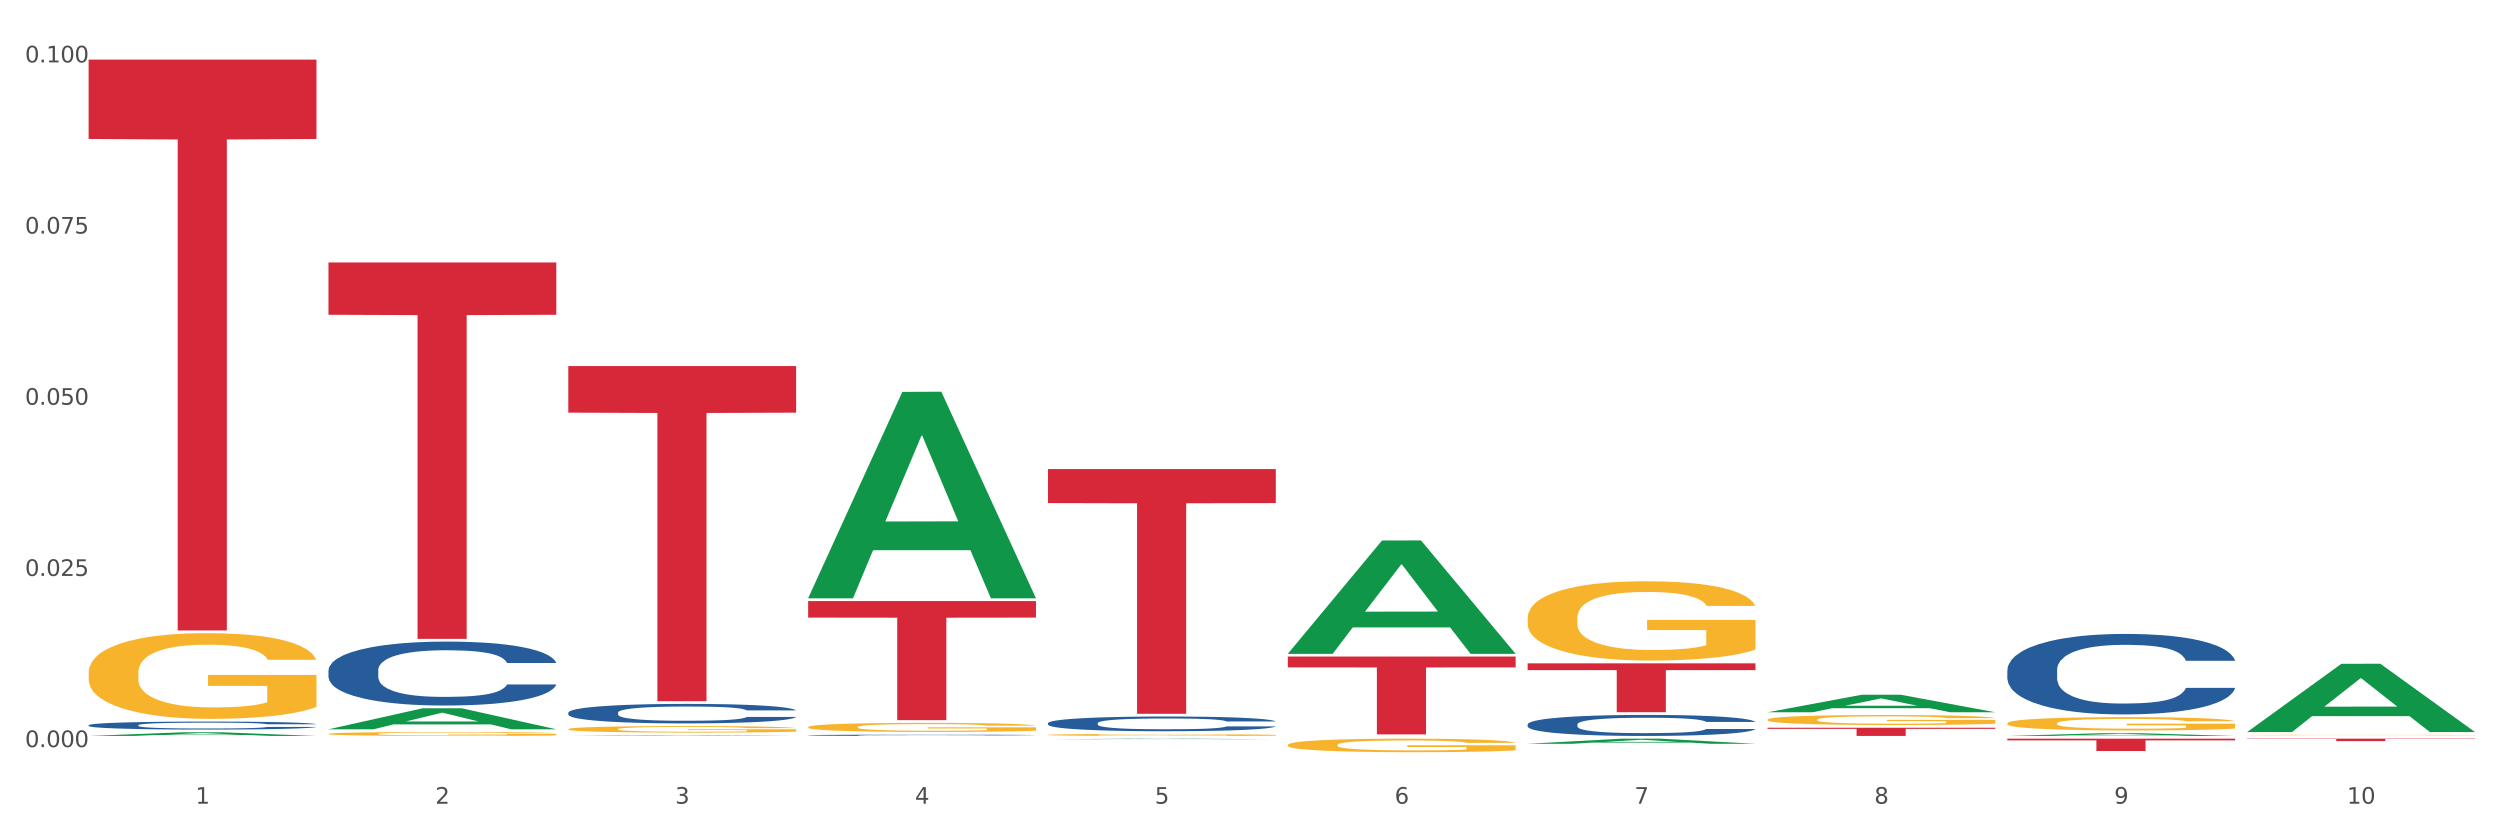 <?xml version="1.0" encoding="utf-8" standalone="no"?>
<!DOCTYPE svg PUBLIC "-//W3C//DTD SVG 1.1//EN"
  "http://www.w3.org/Graphics/SVG/1.1/DTD/svg11.dtd">
<svg xmlns:xlink="http://www.w3.org/1999/xlink" width="1080pt" height="360pt" viewBox="0 0 1080 360" xmlns="http://www.w3.org/2000/svg" version="1.1">
 <rect x="0" y="0" width="1080" height="360" fill="#333333" stroke="none"/>
 <defs>
  <style type="text/css">*{stroke-linejoin: round; stroke-linecap: butt}</style>
 </defs>
 <g id="figure_1">
  <g id="patch_1">
   <path d="M 0 360 
L 1080 360 
L 1080 0 
L 0 0 
z
" style="fill: #ffffff; stroke: #ffffff; stroke-linejoin: miter"/>
  </g>
  <g id="axes_1">
   <g id="matplotlib.axis_1">
    <g id="xtick_1">
     <g id="text_1">
      <!-- 1 -->
      <g style="fill: #4d4d4d" transform="translate(84.444 347.204) scale(0.096 -0.096)">
       <defs>
        <path id="DejaVuSans-31" d="M 794 531 
L 1825 531 
L 1825 4091 
L 703 3866 
L 703 4441 
L 1819 4666 
L 2450 4666 
L 2450 531 
L 3481 531 
L 3481 0 
L 794 0 
L 794 531 
z
" transform="scale(0.016)"/>
       </defs>
       <use xlink:href="#DejaVuSans-31"/>
      </g>
     </g>
    </g>
    <g id="xtick_2">
     <g id="text_2">
      <!-- 2 -->
      <g style="fill: #4d4d4d" transform="translate(188.053 347.204) scale(0.096 -0.096)">
       <defs>
        <path id="DejaVuSans-32" d="M 1228 531 
L 3431 531 
L 3431 0 
L 469 0 
L 469 531 
Q 828 903 1448 1529 
Q 2069 2156 2228 2338 
Q 2531 2678 2651 2914 
Q 2772 3150 2772 3378 
Q 2772 3750 2511 3984 
Q 2250 4219 1831 4219 
Q 1534 4219 1204 4116 
Q 875 4013 500 3803 
L 500 4441 
Q 881 4594 1212 4672 
Q 1544 4750 1819 4750 
Q 2544 4750 2975 4387 
Q 3406 4025 3406 3419 
Q 3406 3131 3298 2873 
Q 3191 2616 2906 2266 
Q 2828 2175 2409 1742 
Q 1991 1309 1228 531 
z
" transform="scale(0.016)"/>
       </defs>
       <use xlink:href="#DejaVuSans-32"/>
      </g>
     </g>
    </g>
    <g id="xtick_3">
     <g id="text_3">
      <!-- 3 -->
      <g style="fill: #4d4d4d" transform="translate(291.663 347.204) scale(0.096 -0.096)">
       <defs>
        <path id="DejaVuSans-33" d="M 2597 2516 
Q 3050 2419 3304 2112 
Q 3559 1806 3559 1356 
Q 3559 666 3084 287 
Q 2609 -91 1734 -91 
Q 1441 -91 1130 -33 
Q 819 25 488 141 
L 488 750 
Q 750 597 1062 519 
Q 1375 441 1716 441 
Q 2309 441 2620 675 
Q 2931 909 2931 1356 
Q 2931 1769 2642 2001 
Q 2353 2234 1838 2234 
L 1294 2234 
L 1294 2753 
L 1863 2753 
Q 2328 2753 2575 2939 
Q 2822 3125 2822 3475 
Q 2822 3834 2567 4026 
Q 2313 4219 1838 4219 
Q 1578 4219 1281 4162 
Q 984 4106 628 3988 
L 628 4550 
Q 988 4650 1302 4700 
Q 1616 4750 1894 4750 
Q 2613 4750 3031 4423 
Q 3450 4097 3450 3541 
Q 3450 3153 3228 2886 
Q 3006 2619 2597 2516 
z
" transform="scale(0.016)"/>
       </defs>
       <use xlink:href="#DejaVuSans-33"/>
      </g>
     </g>
    </g>
    <g id="xtick_4">
     <g id="text_4">
      <!-- 4 -->
      <g style="fill: #4d4d4d" transform="translate(395.273 347.204) scale(0.096 -0.096)">
       <defs>
        <path id="DejaVuSans-34" d="M 2419 4116 
L 825 1625 
L 2419 1625 
L 2419 4116 
z
M 2253 4666 
L 3047 4666 
L 3047 1625 
L 3713 1625 
L 3713 1100 
L 3047 1100 
L 3047 0 
L 2419 0 
L 2419 1100 
L 313 1100 
L 313 1709 
L 2253 4666 
z
" transform="scale(0.016)"/>
       </defs>
       <use xlink:href="#DejaVuSans-34"/>
      </g>
     </g>
    </g>
    <g id="xtick_5">
     <g id="text_5">
      <!-- 5 -->
      <g style="fill: #4d4d4d" transform="translate(498.883 347.204) scale(0.096 -0.096)">
       <defs>
        <path id="DejaVuSans-35" d="M 691 4666 
L 3169 4666 
L 3169 4134 
L 1269 4134 
L 1269 2991 
Q 1406 3038 1543 3061 
Q 1681 3084 1819 3084 
Q 2600 3084 3056 2656 
Q 3513 2228 3513 1497 
Q 3513 744 3044 326 
Q 2575 -91 1722 -91 
Q 1428 -91 1123 -41 
Q 819 9 494 109 
L 494 744 
Q 775 591 1075 516 
Q 1375 441 1709 441 
Q 2250 441 2565 725 
Q 2881 1009 2881 1497 
Q 2881 1984 2565 2268 
Q 2250 2553 1709 2553 
Q 1456 2553 1204 2497 
Q 953 2441 691 2322 
L 691 4666 
z
" transform="scale(0.016)"/>
       </defs>
       <use xlink:href="#DejaVuSans-35"/>
      </g>
     </g>
    </g>
    <g id="xtick_6">
     <g id="text_6">
      <!-- 6 -->
      <g style="fill: #4d4d4d" transform="translate(602.492 347.204) scale(0.096 -0.096)">
       <defs>
        <path id="DejaVuSans-36" d="M 2113 2584 
Q 1688 2584 1439 2293 
Q 1191 2003 1191 1497 
Q 1191 994 1439 701 
Q 1688 409 2113 409 
Q 2538 409 2786 701 
Q 3034 994 3034 1497 
Q 3034 2003 2786 2293 
Q 2538 2584 2113 2584 
z
M 3366 4563 
L 3366 3988 
Q 3128 4100 2886 4159 
Q 2644 4219 2406 4219 
Q 1781 4219 1451 3797 
Q 1122 3375 1075 2522 
Q 1259 2794 1537 2939 
Q 1816 3084 2150 3084 
Q 2853 3084 3261 2657 
Q 3669 2231 3669 1497 
Q 3669 778 3244 343 
Q 2819 -91 2113 -91 
Q 1303 -91 875 529 
Q 447 1150 447 2328 
Q 447 3434 972 4092 
Q 1497 4750 2381 4750 
Q 2619 4750 2861 4703 
Q 3103 4656 3366 4563 
z
" transform="scale(0.016)"/>
       </defs>
       <use xlink:href="#DejaVuSans-36"/>
      </g>
     </g>
    </g>
    <g id="xtick_7">
     <g id="text_7">
      <!-- 7 -->
      <g style="fill: #4d4d4d" transform="translate(706.102 347.204) scale(0.096 -0.096)">
       <defs>
        <path id="DejaVuSans-37" d="M 525 4666 
L 3525 4666 
L 3525 4397 
L 1831 0 
L 1172 0 
L 2766 4134 
L 525 4134 
L 525 4666 
z
" transform="scale(0.016)"/>
       </defs>
       <use xlink:href="#DejaVuSans-37"/>
      </g>
     </g>
    </g>
    <g id="xtick_8">
     <g id="text_8">
      <!-- 8 -->
      <g style="fill: #4d4d4d" transform="translate(809.712 347.204) scale(0.096 -0.096)">
       <defs>
        <path id="DejaVuSans-38" d="M 2034 2216 
Q 1584 2216 1326 1975 
Q 1069 1734 1069 1313 
Q 1069 891 1326 650 
Q 1584 409 2034 409 
Q 2484 409 2743 651 
Q 3003 894 3003 1313 
Q 3003 1734 2745 1975 
Q 2488 2216 2034 2216 
z
M 1403 2484 
Q 997 2584 770 2862 
Q 544 3141 544 3541 
Q 544 4100 942 4425 
Q 1341 4750 2034 4750 
Q 2731 4750 3128 4425 
Q 3525 4100 3525 3541 
Q 3525 3141 3298 2862 
Q 3072 2584 2669 2484 
Q 3125 2378 3379 2068 
Q 3634 1759 3634 1313 
Q 3634 634 3220 271 
Q 2806 -91 2034 -91 
Q 1263 -91 848 271 
Q 434 634 434 1313 
Q 434 1759 690 2068 
Q 947 2378 1403 2484 
z
M 1172 3481 
Q 1172 3119 1398 2916 
Q 1625 2713 2034 2713 
Q 2441 2713 2670 2916 
Q 2900 3119 2900 3481 
Q 2900 3844 2670 4047 
Q 2441 4250 2034 4250 
Q 1625 4250 1398 4047 
Q 1172 3844 1172 3481 
z
" transform="scale(0.016)"/>
       </defs>
       <use xlink:href="#DejaVuSans-38"/>
      </g>
     </g>
    </g>
    <g id="xtick_9">
     <g id="text_9">
      <!-- 9 -->
      <g style="fill: #4d4d4d" transform="translate(913.322 347.204) scale(0.096 -0.096)">
       <defs>
        <path id="DejaVuSans-39" d="M 703 97 
L 703 672 
Q 941 559 1184 500 
Q 1428 441 1663 441 
Q 2288 441 2617 861 
Q 2947 1281 2994 2138 
Q 2813 1869 2534 1725 
Q 2256 1581 1919 1581 
Q 1219 1581 811 2004 
Q 403 2428 403 3163 
Q 403 3881 828 4315 
Q 1253 4750 1959 4750 
Q 2769 4750 3195 4129 
Q 3622 3509 3622 2328 
Q 3622 1225 3098 567 
Q 2575 -91 1691 -91 
Q 1453 -91 1209 -44 
Q 966 3 703 97 
z
M 1959 2075 
Q 2384 2075 2632 2365 
Q 2881 2656 2881 3163 
Q 2881 3666 2632 3958 
Q 2384 4250 1959 4250 
Q 1534 4250 1286 3958 
Q 1038 3666 1038 3163 
Q 1038 2656 1286 2365 
Q 1534 2075 1959 2075 
z
" transform="scale(0.016)"/>
       </defs>
       <use xlink:href="#DejaVuSans-39"/>
      </g>
     </g>
    </g>
    <g id="xtick_10">
     <g id="text_10">
      <!-- 10 -->
      <g style="fill: #4d4d4d" transform="translate(1013.877 347.204) scale(0.096 -0.096)">
       <defs>
        <path id="DejaVuSans-30" d="M 2034 4250 
Q 1547 4250 1301 3770 
Q 1056 3291 1056 2328 
Q 1056 1369 1301 889 
Q 1547 409 2034 409 
Q 2525 409 2770 889 
Q 3016 1369 3016 2328 
Q 3016 3291 2770 3770 
Q 2525 4250 2034 4250 
z
M 2034 4750 
Q 2819 4750 3233 4129 
Q 3647 3509 3647 2328 
Q 3647 1150 3233 529 
Q 2819 -91 2034 -91 
Q 1250 -91 836 529 
Q 422 1150 422 2328 
Q 422 3509 836 4129 
Q 1250 4750 2034 4750 
z
" transform="scale(0.016)"/>
       </defs>
       <use xlink:href="#DejaVuSans-31"/>
       <use xlink:href="#DejaVuSans-30" transform="translate(63.623 0)"/>
      </g>
     </g>
    </g>
    <g id="xtick_11"/>
    <g id="xtick_12"/>
    <g id="xtick_13"/>
    <g id="xtick_14"/>
    <g id="xtick_15"/>
    <g id="xtick_16"/>
    <g id="xtick_17"/>
    <g id="xtick_18"/>
    <g id="xtick_19"/>
   </g>
   <g id="matplotlib.axis_2">
    <g id="ytick_1">
     <g id="text_11">
      <!-- 0.000 -->
      <g style="fill: #4d4d4d" transform="translate(10.8 322.751) scale(0.096 -0.096)">
       <defs>
        <path id="DejaVuSans-2e" d="M 684 794 
L 1344 794 
L 1344 0 
L 684 0 
L 684 794 
z
" transform="scale(0.016)"/>
       </defs>
       <use xlink:href="#DejaVuSans-30"/>
       <use xlink:href="#DejaVuSans-2e" transform="translate(63.623 0)"/>
       <use xlink:href="#DejaVuSans-30" transform="translate(95.41 0)"/>
       <use xlink:href="#DejaVuSans-30" transform="translate(159.033 0)"/>
       <use xlink:href="#DejaVuSans-30" transform="translate(222.656 0)"/>
      </g>
     </g>
    </g>
    <g id="ytick_2">
     <g id="text_12">
      <!-- 0.025 -->
      <g style="fill: #4d4d4d" transform="translate(10.8 248.804) scale(0.096 -0.096)">
       <use xlink:href="#DejaVuSans-30"/>
       <use xlink:href="#DejaVuSans-2e" transform="translate(63.623 0)"/>
       <use xlink:href="#DejaVuSans-30" transform="translate(95.41 0)"/>
       <use xlink:href="#DejaVuSans-32" transform="translate(159.033 0)"/>
       <use xlink:href="#DejaVuSans-35" transform="translate(222.656 0)"/>
      </g>
     </g>
    </g>
    <g id="ytick_3">
     <g id="text_13">
      <!-- 0.050 -->
      <g style="fill: #4d4d4d" transform="translate(10.8 174.858) scale(0.096 -0.096)">
       <use xlink:href="#DejaVuSans-30"/>
       <use xlink:href="#DejaVuSans-2e" transform="translate(63.623 0)"/>
       <use xlink:href="#DejaVuSans-30" transform="translate(95.41 0)"/>
       <use xlink:href="#DejaVuSans-35" transform="translate(159.033 0)"/>
       <use xlink:href="#DejaVuSans-30" transform="translate(222.656 0)"/>
      </g>
     </g>
    </g>
    <g id="ytick_4">
     <g id="text_14">
      <!-- 0.075 -->
      <g style="fill: #4d4d4d" transform="translate(10.8 100.911) scale(0.096 -0.096)">
       <use xlink:href="#DejaVuSans-30"/>
       <use xlink:href="#DejaVuSans-2e" transform="translate(63.623 0)"/>
       <use xlink:href="#DejaVuSans-30" transform="translate(95.41 0)"/>
       <use xlink:href="#DejaVuSans-37" transform="translate(159.033 0)"/>
       <use xlink:href="#DejaVuSans-35" transform="translate(222.656 0)"/>
      </g>
     </g>
    </g>
    <g id="ytick_5">
     <g id="text_15">
      <!-- 0.100 -->
      <g style="fill: #4d4d4d" transform="translate(10.8 26.965) scale(0.096 -0.096)">
       <use xlink:href="#DejaVuSans-30"/>
       <use xlink:href="#DejaVuSans-2e" transform="translate(63.623 0)"/>
       <use xlink:href="#DejaVuSans-31" transform="translate(95.41 0)"/>
       <use xlink:href="#DejaVuSans-30" transform="translate(159.033 0)"/>
       <use xlink:href="#DejaVuSans-30" transform="translate(222.656 0)"/>
      </g>
     </g>
    </g>
    <g id="ytick_6"/>
    <g id="ytick_7"/>
    <g id="ytick_8"/>
    <g id="ytick_9"/>
   </g>
   <g id="PolyCollection_1">
    <path d="M 38.283 317.927 
L 38.384 317.926 
L 78.974 316.344 
L 95.818 316.343 
L 136.712 317.93 
L 117.229 317.93 
L 108.401 317.561 
L 66.493 317.561 
L 66.188 317.566 
L 57.664 317.93 
L 38.283 317.93 
L 38.283 317.927 
L 71.769 317.34 
L 103.125 317.338 
L 87.599 316.681 
L 87.396 316.678 
L 87.193 316.683 
L 71.668 317.338 
L 71.769 317.34 
L 38.283 317.927 
z
" clip-path="url(#pbf2ead65ec)" style="fill: #109648"/>
    <path d="M 867.161 319.104 
L 965.59 319.104 
L 965.59 319.844 
L 926.872 319.849 
L 926.872 324.432 
L 905.646 324.432 
L 905.646 319.849 
L 867.161 319.844 
L 867.161 319.109 
L 867.161 319.104 
z
" clip-path="url(#pbf2ead65ec)" style="fill: #d62839"/>
    <path d="M 763.551 314.382 
L 861.981 314.382 
L 861.981 314.875 
L 823.262 314.879 
L 823.262 317.93 
L 802.037 317.93 
L 802.037 314.879 
L 763.551 314.875 
L 763.551 314.386 
L 763.551 314.382 
z
" clip-path="url(#pbf2ead65ec)" style="fill: #d62839"/>
    <path d="M 659.941 286.55 
L 758.371 286.55 
L 758.371 289.484 
L 719.652 289.504 
L 719.652 307.666 
L 698.427 307.666 
L 698.427 289.504 
L 659.941 289.484 
L 659.941 286.569 
L 659.941 286.55 
z
" clip-path="url(#pbf2ead65ec)" style="fill: #d62839"/>
    <path d="M 556.332 283.632 
L 654.761 283.632 
L 654.761 288.306 
L 616.042 288.338 
L 616.042 317.266 
L 594.817 317.266 
L 594.817 288.338 
L 556.332 288.306 
L 556.332 283.664 
L 556.332 283.632 
z
" clip-path="url(#pbf2ead65ec)" style="fill: #d62839"/>
    <path d="M 452.722 202.637 
L 551.151 202.637 
L 551.151 217.329 
L 512.433 217.428 
L 512.433 308.36 
L 491.207 308.36 
L 491.207 217.428 
L 452.722 217.329 
L 452.722 202.736 
L 452.722 202.637 
z
" clip-path="url(#pbf2ead65ec)" style="fill: #d62839"/>
    <path d="M 349.112 259.652 
L 447.542 259.652 
L 447.542 266.803 
L 408.823 266.851 
L 408.823 311.109 
L 387.598 311.109 
L 387.598 266.851 
L 349.112 266.803 
L 349.112 259.7 
L 349.112 259.652 
z
" clip-path="url(#pbf2ead65ec)" style="fill: #d62839"/>
    <path d="M 245.502 158.15 
L 343.932 158.15 
L 343.932 178.267 
L 305.213 178.403 
L 305.213 302.908 
L 283.988 302.908 
L 283.988 178.403 
L 245.502 178.267 
L 245.502 158.286 
L 245.502 158.15 
z
" clip-path="url(#pbf2ead65ec)" style="fill: #d62839"/>
    <path d="M 141.893 113.378 
L 240.322 113.378 
L 240.322 135.977 
L 201.603 136.13 
L 201.603 275.997 
L 180.378 275.997 
L 180.378 136.13 
L 141.893 135.977 
L 141.893 113.531 
L 141.893 113.378 
z
" clip-path="url(#pbf2ead65ec)" style="fill: #d62839"/>
    <path d="M 38.283 25.759 
L 136.712 25.759 
L 136.712 60.028 
L 97.994 60.26 
L 97.994 272.354 
L 76.768 272.354 
L 76.768 60.26 
L 38.283 60.028 
L 38.283 25.991 
L 38.283 25.759 
z
" clip-path="url(#pbf2ead65ec)" style="fill: #d62839"/>
    <path d="M 38.283 313.273 
L 38.399 313.27 
L 38.399 313.182 
L 38.748 313.063 
L 40.028 312.842 
L 41.657 312.676 
L 44.449 312.481 
L 45.962 312.399 
L 47.94 312.308 
L 52.012 312.16 
L 56.666 312.034 
L 59.923 311.965 
L 62.367 311.921 
L 67.835 311.842 
L 70.976 311.808 
L 74.234 311.78 
L 77.026 311.761 
L 81.68 311.739 
L 85.403 311.729 
L 89.708 311.726 
L 93.315 311.729 
L 98.085 311.742 
L 105.066 311.78 
L 107.742 311.802 
L 111.349 311.839 
L 115.072 311.89 
L 118.097 311.94 
L 121.587 312.012 
L 125.194 312.107 
L 128.684 312.226 
L 131.128 312.336 
L 133.106 312.452 
L 134.851 312.594 
L 136.131 312.748 
L 136.712 312.877 
L 115.421 312.877 
L 114.839 312.761 
L 113.676 312.635 
L 112.512 312.55 
L 111.232 312.481 
L 109.254 312.402 
L 107.509 312.352 
L 104.601 312.292 
L 101.925 312.254 
L 99.714 312.232 
L 97.038 312.214 
L 91.337 312.195 
L 87.265 312.195 
L 84.705 312.201 
L 81.564 312.217 
L 78.888 312.239 
L 75.747 312.276 
L 73.303 312.317 
L 70.86 312.371 
L 69.464 312.408 
L 67.37 312.478 
L 65.974 312.534 
L 64.112 312.632 
L 63.065 312.701 
L 61.203 312.88 
L 60.389 313.012 
L 60.04 313.103 
L 59.807 313.204 
L 59.807 313.695 
L 60.505 313.915 
L 61.087 314.009 
L 62.018 314.116 
L 63.763 314.254 
L 66.323 314.389 
L 68.999 314.487 
L 71.209 314.547 
L 73.303 314.591 
L 75.398 314.625 
L 77.957 314.657 
L 80.051 314.676 
L 83.193 314.694 
L 86.916 314.704 
L 89.825 314.704 
L 95.758 314.688 
L 98.434 314.672 
L 100.994 314.65 
L 103.786 314.616 
L 105.997 314.578 
L 107.277 314.55 
L 109.371 314.49 
L 111 314.427 
L 112.396 314.355 
L 113.327 314.292 
L 114.374 314.198 
L 115.188 314.091 
L 115.421 314.034 
L 136.712 314.034 
L 136.247 314.147 
L 135.432 314.257 
L 133.804 314.405 
L 132.524 314.49 
L 130.546 314.594 
L 128.452 314.682 
L 125.543 314.779 
L 122.867 314.852 
L 120.075 314.915 
L 117.05 314.971 
L 111.581 315.05 
L 109.603 315.072 
L 105.415 315.11 
L 102.157 315.132 
L 97.387 315.154 
L 92.501 315.166 
L 87.381 315.169 
L 82.844 315.163 
L 77.841 315.144 
L 74.7 315.125 
L 71.209 315.097 
L 67.137 315.053 
L 63.298 314.999 
L 59.691 314.937 
L 56.317 314.864 
L 53.175 314.782 
L 49.103 314.647 
L 46.078 314.515 
L 43.868 314.393 
L 42.355 314.289 
L 40.843 314.157 
L 40.028 314.066 
L 38.748 313.845 
L 38.283 313.641 
L 38.283 313.273 
z
" clip-path="url(#pbf2ead65ec)" style="fill: #255c99"/>
    <path d="M 141.893 289.58 
L 142.009 289.555 
L 142.009 288.849 
L 142.358 287.89 
L 143.638 286.125 
L 145.267 284.788 
L 148.059 283.224 
L 149.572 282.568 
L 151.55 281.837 
L 155.622 280.651 
L 160.276 279.642 
L 163.533 279.088 
L 165.977 278.734 
L 171.445 278.104 
L 174.586 277.826 
L 177.844 277.599 
L 180.636 277.448 
L 185.29 277.272 
L 189.013 277.196 
L 193.318 277.171 
L 196.925 277.196 
L 201.695 277.297 
L 208.676 277.599 
L 211.352 277.776 
L 214.958 278.079 
L 218.682 278.482 
L 221.707 278.886 
L 225.197 279.466 
L 228.804 280.223 
L 232.294 281.181 
L 234.737 282.064 
L 236.715 282.997 
L 238.46 284.132 
L 239.74 285.368 
L 240.322 286.402 
L 219.031 286.402 
L 218.449 285.469 
L 217.285 284.46 
L 216.122 283.779 
L 214.842 283.224 
L 212.864 282.594 
L 211.119 282.19 
L 208.21 281.711 
L 205.534 281.408 
L 203.324 281.232 
L 200.648 281.08 
L 194.947 280.929 
L 190.875 280.929 
L 188.315 280.979 
L 185.174 281.105 
L 182.498 281.282 
L 179.356 281.585 
L 176.913 281.913 
L 174.47 282.341 
L 173.074 282.644 
L 170.979 283.199 
L 169.583 283.653 
L 167.722 284.435 
L 166.675 284.99 
L 164.813 286.428 
L 163.999 287.487 
L 163.65 288.218 
L 163.417 289.025 
L 163.417 292.96 
L 164.115 294.726 
L 164.697 295.483 
L 165.627 296.34 
L 167.373 297.45 
L 169.932 298.535 
L 172.608 299.317 
L 174.819 299.796 
L 176.913 300.149 
L 179.007 300.426 
L 181.567 300.679 
L 183.661 300.83 
L 186.803 300.981 
L 190.526 301.057 
L 193.434 301.057 
L 199.368 300.931 
L 202.044 300.805 
L 204.604 300.628 
L 207.396 300.351 
L 209.606 300.048 
L 210.886 299.821 
L 212.981 299.342 
L 214.609 298.837 
L 216.006 298.257 
L 216.936 297.753 
L 217.983 296.996 
L 218.798 296.138 
L 219.031 295.684 
L 240.322 295.684 
L 239.857 296.592 
L 239.042 297.475 
L 237.413 298.661 
L 236.134 299.342 
L 234.156 300.174 
L 232.061 300.88 
L 229.153 301.662 
L 226.477 302.242 
L 223.684 302.747 
L 220.659 303.201 
L 215.191 303.831 
L 213.213 304.008 
L 209.025 304.311 
L 205.767 304.487 
L 200.997 304.664 
L 196.11 304.765 
L 190.991 304.79 
L 186.454 304.739 
L 181.451 304.588 
L 178.309 304.437 
L 174.819 304.21 
L 170.747 303.857 
L 166.907 303.428 
L 163.301 302.923 
L 159.926 302.343 
L 156.785 301.687 
L 152.713 300.603 
L 149.688 299.544 
L 147.477 298.56 
L 145.965 297.727 
L 144.452 296.668 
L 143.638 295.937 
L 142.358 294.171 
L 141.893 292.532 
L 141.893 289.58 
z
" clip-path="url(#pbf2ead65ec)" style="fill: #255c99"/>
    <path d="M 970.771 319.104 
L 1069.2 319.104 
L 1069.2 319.251 
L 1030.481 319.252 
L 1030.481 320.162 
L 1009.256 320.162 
L 1009.256 319.252 
L 970.771 319.251 
L 970.771 319.105 
L 970.771 319.104 
z
" clip-path="url(#pbf2ead65ec)" style="fill: #d62839"/>
    <path d="M 245.502 307.867 
L 245.619 307.859 
L 245.619 307.644 
L 245.968 307.351 
L 247.248 306.813 
L 248.877 306.405 
L 251.669 305.928 
L 253.181 305.728 
L 255.159 305.505 
L 259.231 305.143 
L 263.885 304.836 
L 267.143 304.666 
L 269.586 304.559 
L 275.055 304.366 
L 278.196 304.282 
L 281.454 304.212 
L 284.246 304.166 
L 288.9 304.112 
L 292.623 304.089 
L 296.928 304.082 
L 300.534 304.089 
L 305.305 304.12 
L 312.285 304.212 
L 314.961 304.266 
L 318.568 304.359 
L 322.291 304.482 
L 325.316 304.605 
L 328.807 304.782 
L 332.413 305.013 
L 335.904 305.305 
L 338.347 305.574 
L 340.325 305.859 
L 342.07 306.205 
L 343.35 306.582 
L 343.932 306.897 
L 322.64 306.897 
L 322.059 306.613 
L 320.895 306.305 
L 319.732 306.097 
L 318.452 305.928 
L 316.474 305.736 
L 314.729 305.613 
L 311.82 305.466 
L 309.144 305.374 
L 306.934 305.32 
L 304.258 305.274 
L 298.557 305.228 
L 294.484 305.228 
L 291.925 305.243 
L 288.783 305.282 
L 286.107 305.336 
L 282.966 305.428 
L 280.523 305.528 
L 278.08 305.659 
L 276.683 305.751 
L 274.589 305.92 
L 273.193 306.059 
L 271.331 306.297 
L 270.284 306.467 
L 268.423 306.905 
L 267.608 307.228 
L 267.259 307.451 
L 267.027 307.697 
L 267.027 308.898 
L 267.725 309.436 
L 268.306 309.667 
L 269.237 309.928 
L 270.982 310.267 
L 273.542 310.598 
L 276.218 310.836 
L 278.429 310.982 
L 280.523 311.09 
L 282.617 311.175 
L 285.177 311.252 
L 287.271 311.298 
L 290.412 311.344 
L 294.135 311.367 
L 297.044 311.367 
L 302.978 311.329 
L 305.654 311.29 
L 308.213 311.236 
L 311.006 311.152 
L 313.216 311.059 
L 314.496 310.99 
L 316.59 310.844 
L 318.219 310.69 
L 319.615 310.513 
L 320.546 310.359 
L 321.593 310.128 
L 322.408 309.867 
L 322.64 309.728 
L 343.932 309.728 
L 343.466 310.005 
L 342.652 310.275 
L 341.023 310.636 
L 339.743 310.844 
L 337.765 311.098 
L 335.671 311.313 
L 332.762 311.552 
L 330.087 311.729 
L 327.294 311.882 
L 324.269 312.021 
L 318.801 312.213 
L 316.823 312.267 
L 312.635 312.359 
L 309.377 312.413 
L 304.607 312.467 
L 299.72 312.498 
L 294.601 312.506 
L 290.063 312.49 
L 285.06 312.444 
L 281.919 312.398 
L 278.429 312.329 
L 274.356 312.221 
L 270.517 312.09 
L 266.91 311.936 
L 263.536 311.759 
L 260.395 311.559 
L 256.323 311.229 
L 253.298 310.905 
L 251.087 310.605 
L 249.575 310.352 
L 248.062 310.028 
L 247.248 309.805 
L 245.968 309.267 
L 245.502 308.767 
L 245.502 307.867 
z
" clip-path="url(#pbf2ead65ec)" style="fill: #255c99"/>
    <path d="M 452.722 312.392 
L 452.838 312.386 
L 452.838 312.224 
L 453.187 312.003 
L 454.467 311.596 
L 456.096 311.288 
L 458.888 310.928 
L 460.401 310.777 
L 462.379 310.608 
L 466.451 310.335 
L 471.105 310.103 
L 474.362 309.975 
L 476.806 309.893 
L 482.274 309.748 
L 485.415 309.684 
L 488.673 309.632 
L 491.465 309.597 
L 496.119 309.556 
L 499.842 309.539 
L 504.147 309.533 
L 507.754 309.539 
L 512.524 309.562 
L 519.505 309.632 
L 522.181 309.673 
L 525.788 309.742 
L 529.511 309.835 
L 532.536 309.928 
L 536.026 310.062 
L 539.633 310.236 
L 543.123 310.457 
L 545.567 310.66 
L 547.545 310.875 
L 549.29 311.137 
L 550.57 311.422 
L 551.151 311.66 
L 529.86 311.66 
L 529.278 311.445 
L 528.115 311.212 
L 526.951 311.056 
L 525.671 310.928 
L 523.693 310.782 
L 521.948 310.689 
L 519.04 310.579 
L 516.364 310.509 
L 514.153 310.469 
L 511.477 310.434 
L 505.776 310.399 
L 501.704 310.399 
L 499.144 310.411 
L 496.003 310.44 
L 493.327 310.48 
L 490.186 310.55 
L 487.742 310.626 
L 485.299 310.724 
L 483.903 310.794 
L 481.809 310.922 
L 480.412 311.027 
L 478.551 311.207 
L 477.504 311.335 
L 475.642 311.666 
L 474.828 311.91 
L 474.479 312.078 
L 474.246 312.264 
L 474.246 313.171 
L 474.944 313.578 
L 475.526 313.752 
L 476.457 313.95 
L 478.202 314.205 
L 480.762 314.455 
L 483.438 314.635 
L 485.648 314.746 
L 487.742 314.827 
L 489.837 314.891 
L 492.396 314.949 
L 494.49 314.984 
L 497.632 315.019 
L 501.355 315.036 
L 504.264 315.036 
L 510.197 315.007 
L 512.873 314.978 
L 515.433 314.938 
L 518.225 314.874 
L 520.436 314.804 
L 521.716 314.752 
L 523.81 314.641 
L 525.439 314.525 
L 526.835 314.391 
L 527.766 314.275 
L 528.813 314.101 
L 529.627 313.903 
L 529.86 313.799 
L 551.151 313.799 
L 550.686 314.008 
L 549.871 314.211 
L 548.243 314.484 
L 546.963 314.641 
L 544.985 314.833 
L 542.891 314.996 
L 539.982 315.176 
L 537.306 315.309 
L 534.514 315.426 
L 531.489 315.53 
L 526.02 315.676 
L 524.042 315.716 
L 519.854 315.786 
L 516.596 315.827 
L 511.826 315.867 
L 506.94 315.891 
L 501.82 315.896 
L 497.283 315.885 
L 492.28 315.85 
L 489.138 315.815 
L 485.648 315.763 
L 481.576 315.681 
L 477.737 315.583 
L 474.13 315.466 
L 470.756 315.333 
L 467.614 315.182 
L 463.542 314.932 
L 460.517 314.688 
L 458.307 314.461 
L 456.794 314.269 
L 455.282 314.025 
L 454.467 313.857 
L 453.187 313.45 
L 452.722 313.072 
L 452.722 312.392 
z
" clip-path="url(#pbf2ead65ec)" style="fill: #255c99"/>
    <path d="M 659.941 312.924 
L 660.058 312.915 
L 660.058 312.683 
L 660.407 312.368 
L 661.687 311.786 
L 663.316 311.346 
L 666.108 310.832 
L 667.62 310.616 
L 669.598 310.375 
L 673.67 309.985 
L 678.324 309.653 
L 681.582 309.47 
L 684.025 309.354 
L 689.494 309.146 
L 692.635 309.055 
L 695.893 308.98 
L 698.685 308.93 
L 703.339 308.872 
L 707.062 308.847 
L 711.367 308.839 
L 714.973 308.847 
L 719.744 308.88 
L 726.724 308.98 
L 729.4 309.038 
L 733.007 309.138 
L 736.73 309.271 
L 739.755 309.404 
L 743.246 309.594 
L 746.852 309.844 
L 750.343 310.159 
L 752.786 310.45 
L 754.764 310.757 
L 756.509 311.13 
L 757.789 311.537 
L 758.371 311.878 
L 737.079 311.878 
L 736.498 311.57 
L 735.334 311.238 
L 734.171 311.014 
L 732.891 310.832 
L 730.913 310.624 
L 729.168 310.491 
L 726.259 310.333 
L 723.583 310.234 
L 721.373 310.176 
L 718.697 310.126 
L 712.996 310.076 
L 708.923 310.076 
L 706.364 310.093 
L 703.222 310.134 
L 700.546 310.192 
L 697.405 310.292 
L 694.962 310.4 
L 692.519 310.541 
L 691.122 310.641 
L 689.028 310.823 
L 687.632 310.973 
L 685.77 311.23 
L 684.723 311.413 
L 682.862 311.886 
L 682.047 312.235 
L 681.698 312.475 
L 681.466 312.741 
L 681.466 314.036 
L 682.164 314.617 
L 682.745 314.867 
L 683.676 315.149 
L 685.421 315.514 
L 687.981 315.871 
L 690.657 316.129 
L 692.868 316.286 
L 694.962 316.403 
L 697.056 316.494 
L 699.616 316.577 
L 701.71 316.627 
L 704.851 316.677 
L 708.574 316.701 
L 711.483 316.701 
L 717.417 316.66 
L 720.093 316.618 
L 722.652 316.56 
L 725.445 316.469 
L 727.655 316.369 
L 728.935 316.295 
L 731.029 316.137 
L 732.658 315.971 
L 734.054 315.78 
L 734.985 315.614 
L 736.032 315.365 
L 736.847 315.082 
L 737.079 314.933 
L 758.371 314.933 
L 757.905 315.232 
L 757.091 315.522 
L 755.462 315.913 
L 754.182 316.137 
L 752.204 316.411 
L 750.11 316.643 
L 747.201 316.901 
L 744.526 317.092 
L 741.733 317.258 
L 738.708 317.407 
L 733.24 317.615 
L 731.262 317.673 
L 727.074 317.772 
L 723.816 317.831 
L 719.046 317.889 
L 714.159 317.922 
L 709.04 317.93 
L 704.502 317.914 
L 699.499 317.864 
L 696.358 317.814 
L 692.868 317.739 
L 688.795 317.623 
L 684.956 317.482 
L 681.349 317.316 
L 677.975 317.125 
L 674.834 316.909 
L 670.762 316.552 
L 667.737 316.203 
L 665.526 315.879 
L 664.014 315.605 
L 662.501 315.257 
L 661.687 315.016 
L 660.407 314.435 
L 659.941 313.895 
L 659.941 312.924 
z
" clip-path="url(#pbf2ead65ec)" style="fill: #255c99"/>
    <path d="M 867.161 289.482 
L 867.277 289.45 
L 867.277 288.561 
L 867.626 287.354 
L 868.906 285.131 
L 870.535 283.447 
L 873.327 281.478 
L 874.84 280.653 
L 876.818 279.731 
L 880.89 278.239 
L 885.544 276.968 
L 888.801 276.27 
L 891.245 275.825 
L 896.713 275.031 
L 899.854 274.682 
L 903.112 274.396 
L 905.904 274.205 
L 910.558 273.983 
L 914.281 273.888 
L 918.586 273.856 
L 922.193 273.888 
L 926.963 274.015 
L 933.944 274.396 
L 936.62 274.618 
L 940.227 274.999 
L 943.95 275.507 
L 946.975 276.016 
L 950.465 276.746 
L 954.072 277.699 
L 957.562 278.906 
L 960.006 280.017 
L 961.984 281.192 
L 963.729 282.622 
L 965.009 284.178 
L 965.59 285.48 
L 944.299 285.48 
L 943.717 284.305 
L 942.554 283.034 
L 941.39 282.177 
L 940.11 281.478 
L 938.132 280.684 
L 936.387 280.176 
L 933.479 279.573 
L 930.803 279.192 
L 928.592 278.969 
L 925.916 278.779 
L 920.215 278.588 
L 916.143 278.588 
L 913.583 278.652 
L 910.442 278.81 
L 907.766 279.033 
L 904.625 279.414 
L 902.181 279.827 
L 899.738 280.367 
L 898.342 280.748 
L 896.248 281.446 
L 894.851 282.018 
L 892.99 283.003 
L 891.943 283.701 
L 890.081 285.512 
L 889.267 286.846 
L 888.918 287.767 
L 888.685 288.783 
L 888.685 293.737 
L 889.383 295.96 
L 889.965 296.913 
L 890.896 297.993 
L 892.641 299.39 
L 895.201 300.756 
L 897.877 301.741 
L 900.087 302.344 
L 902.181 302.789 
L 904.276 303.138 
L 906.835 303.456 
L 908.929 303.646 
L 912.071 303.837 
L 915.794 303.932 
L 918.703 303.932 
L 924.636 303.773 
L 927.312 303.614 
L 929.872 303.392 
L 932.664 303.043 
L 934.875 302.662 
L 936.155 302.376 
L 938.249 301.772 
L 939.878 301.137 
L 941.274 300.407 
L 942.205 299.772 
L 943.252 298.819 
L 944.066 297.739 
L 944.299 297.167 
L 965.59 297.167 
L 965.125 298.311 
L 964.31 299.422 
L 962.682 300.915 
L 961.402 301.772 
L 959.424 302.82 
L 957.33 303.71 
L 954.421 304.694 
L 951.745 305.425 
L 948.953 306.06 
L 945.928 306.632 
L 940.459 307.426 
L 938.481 307.648 
L 934.293 308.029 
L 931.035 308.251 
L 926.265 308.474 
L 921.379 308.601 
L 916.259 308.632 
L 911.722 308.569 
L 906.719 308.378 
L 903.577 308.188 
L 900.087 307.902 
L 896.015 307.457 
L 892.176 306.917 
L 888.569 306.282 
L 885.195 305.552 
L 882.053 304.726 
L 877.981 303.36 
L 874.956 302.027 
L 872.746 300.788 
L 871.233 299.74 
L 869.721 298.406 
L 868.906 297.485 
L 867.626 295.262 
L 867.161 293.197 
L 867.161 289.482 
z
" clip-path="url(#pbf2ead65ec)" style="fill: #255c99"/>
    <path d="M 970.771 317.523 
L 970.887 317.523 
L 970.887 317.516 
L 971.119 317.509 
L 972.281 317.495 
L 974.025 317.483 
L 975.303 317.476 
L 976.581 317.471 
L 978.092 317.465 
L 979.951 317.46 
L 983.321 317.452 
L 985.413 317.448 
L 987.97 317.443 
L 992.618 317.437 
L 995.988 317.434 
L 999.474 317.431 
L 1005.169 317.427 
L 1008.887 317.426 
L 1012.838 317.424 
L 1017.603 317.424 
L 1021.206 317.423 
L 1029.108 317.424 
L 1035.848 317.426 
L 1039.102 317.427 
L 1043.285 317.43 
L 1045.493 317.431 
L 1049.096 317.434 
L 1052.814 317.438 
L 1055.371 317.442 
L 1059.206 317.449 
L 1062.111 317.455 
L 1064.784 317.463 
L 1066.179 317.469 
L 1067.224 317.474 
L 1068.154 317.481 
L 1069.084 317.49 
L 1048.166 317.49 
L 1047.353 317.483 
L 1046.074 317.477 
L 1044.215 317.471 
L 1042.588 317.467 
L 1039.799 317.462 
L 1037.242 317.459 
L 1034.57 317.456 
L 1031.316 317.454 
L 1028.759 317.453 
L 1025.157 317.452 
L 1018.068 317.453 
L 1013.303 317.454 
L 1010.049 317.456 
L 1007.958 317.458 
L 1006.098 317.46 
L 1004.007 317.463 
L 1001.566 317.467 
L 999.823 317.471 
L 998.08 317.475 
L 996.685 317.48 
L 995.407 317.485 
L 994.361 317.491 
L 993.548 317.497 
L 992.851 317.505 
L 992.269 317.517 
L 992.269 317.544 
L 992.502 317.55 
L 993.083 317.558 
L 993.78 317.564 
L 994.942 317.572 
L 995.988 317.577 
L 997.964 317.584 
L 1000.172 317.59 
L 1001.915 317.593 
L 1003.658 317.596 
L 1006.679 317.601 
L 1010.049 317.604 
L 1012.955 317.606 
L 1016.906 317.608 
L 1019.579 317.609 
L 1021.903 317.61 
L 1027.597 317.61 
L 1031.664 317.609 
L 1036.197 317.608 
L 1039.683 317.606 
L 1042.588 317.604 
L 1045.842 317.6 
L 1047.934 317.597 
L 1047.934 317.556 
L 1022.368 317.556 
L 1022.368 317.528 
L 1069.2 317.528 
L 1069.2 317.608 
L 1067.224 317.613 
L 1065.016 317.616 
L 1062.692 317.62 
L 1059.206 317.624 
L 1055.022 317.628 
L 1051.304 317.63 
L 1047.353 317.633 
L 1042.704 317.635 
L 1036.661 317.637 
L 1032.943 317.638 
L 1028.294 317.638 
L 1022.832 317.638 
L 1018.068 317.638 
L 1013.42 317.637 
L 1008.539 317.635 
L 1003.774 317.633 
L 1000.172 317.63 
L 996.569 317.627 
L 992.734 317.623 
L 989.713 317.619 
L 987.389 317.615 
L 984.832 317.611 
L 982.043 317.605 
L 979.951 317.6 
L 978.092 317.594 
L 976.116 317.587 
L 974.722 317.581 
L 973.327 317.573 
L 972.514 317.568 
L 971.584 317.559 
L 970.887 317.547 
L 970.771 317.523 
z
" clip-path="url(#pbf2ead65ec)" style="fill: #f7b32b"/>
    <path d="M 867.161 312.466 
L 867.277 312.46 
L 867.277 312.271 
L 867.51 312.108 
L 868.672 311.714 
L 870.415 311.388 
L 871.693 311.215 
L 872.971 311.073 
L 874.482 310.931 
L 876.342 310.783 
L 879.712 310.568 
L 881.803 310.458 
L 884.36 310.342 
L 889.008 310.174 
L 892.378 310.079 
L 895.865 310 
L 901.559 309.906 
L 905.278 309.864 
L 909.229 309.832 
L 913.993 309.811 
L 917.596 309.806 
L 925.498 309.822 
L 932.238 309.869 
L 935.492 309.906 
L 939.676 309.969 
L 941.884 310.011 
L 945.486 310.095 
L 949.205 310.205 
L 951.761 310.3 
L 955.596 310.479 
L 958.501 310.657 
L 961.174 310.878 
L 962.569 311.031 
L 963.615 311.172 
L 964.544 311.335 
L 965.474 311.593 
L 944.556 311.593 
L 943.743 311.409 
L 942.465 311.236 
L 940.605 311.067 
L 938.978 310.962 
L 936.189 310.831 
L 933.633 310.747 
L 930.96 310.684 
L 927.706 310.631 
L 925.149 310.605 
L 921.547 310.584 
L 914.458 310.589 
L 909.694 310.631 
L 906.44 310.684 
L 904.348 310.731 
L 902.489 310.783 
L 900.397 310.857 
L 897.956 310.967 
L 896.213 311.067 
L 894.47 311.193 
L 893.076 311.32 
L 891.797 311.467 
L 890.751 311.625 
L 889.938 311.787 
L 889.241 311.987 
L 888.66 312.318 
L 888.66 313.038 
L 888.892 313.201 
L 889.473 313.417 
L 890.17 313.58 
L 891.333 313.774 
L 892.378 313.906 
L 894.354 314.095 
L 896.562 314.253 
L 898.305 314.353 
L 900.048 314.437 
L 903.07 314.552 
L 906.44 314.647 
L 909.345 314.705 
L 913.296 314.757 
L 915.969 314.778 
L 918.293 314.789 
L 923.987 314.789 
L 928.055 314.773 
L 932.587 314.736 
L 936.073 314.689 
L 938.978 314.631 
L 942.232 314.537 
L 944.324 314.447 
L 944.324 313.349 
L 918.758 313.343 
L 918.758 312.613 
L 965.59 312.613 
L 965.59 314.757 
L 963.615 314.868 
L 961.407 314.968 
L 959.083 315.057 
L 955.596 315.167 
L 951.413 315.272 
L 947.694 315.346 
L 943.743 315.409 
L 939.095 315.467 
L 933.052 315.519 
L 929.333 315.54 
L 924.685 315.556 
L 919.223 315.561 
L 914.458 315.551 
L 909.81 315.525 
L 904.929 315.477 
L 900.164 315.409 
L 896.562 315.341 
L 892.959 315.257 
L 889.125 315.146 
L 886.103 315.041 
L 883.779 314.947 
L 881.222 314.826 
L 878.433 314.668 
L 876.342 314.526 
L 874.482 314.379 
L 872.507 314.19 
L 871.112 314.027 
L 869.718 313.822 
L 868.904 313.669 
L 867.974 313.433 
L 867.277 313.102 
L 867.161 312.466 
z
" clip-path="url(#pbf2ead65ec)" style="fill: #f7b32b"/>
    <path d="M 763.551 310.883 
L 763.667 310.879 
L 763.667 310.737 
L 763.9 310.614 
L 765.062 310.318 
L 766.805 310.073 
L 768.083 309.943 
L 769.362 309.836 
L 770.872 309.73 
L 772.732 309.619 
L 776.102 309.457 
L 778.194 309.374 
L 780.75 309.287 
L 785.399 309.161 
L 788.769 309.09 
L 792.255 309.031 
L 797.949 308.96 
L 801.668 308.928 
L 805.619 308.904 
L 810.384 308.889 
L 813.986 308.885 
L 821.888 308.896 
L 828.628 308.932 
L 831.882 308.96 
L 836.066 309.007 
L 838.274 309.039 
L 841.876 309.102 
L 845.595 309.185 
L 848.152 309.256 
L 851.987 309.39 
L 854.892 309.524 
L 857.565 309.69 
L 858.959 309.805 
L 860.005 309.911 
L 860.935 310.034 
L 861.864 310.227 
L 840.947 310.227 
L 840.133 310.089 
L 838.855 309.959 
L 836.996 309.832 
L 835.369 309.753 
L 832.58 309.655 
L 830.023 309.592 
L 827.35 309.544 
L 824.096 309.505 
L 821.54 309.485 
L 817.937 309.469 
L 810.848 309.473 
L 806.084 309.505 
L 802.83 309.544 
L 800.738 309.58 
L 798.879 309.619 
L 796.787 309.674 
L 794.347 309.757 
L 792.604 309.832 
L 790.86 309.927 
L 789.466 310.022 
L 788.188 310.133 
L 787.142 310.251 
L 786.328 310.373 
L 785.631 310.524 
L 785.05 310.772 
L 785.05 311.313 
L 785.282 311.436 
L 785.863 311.598 
L 786.561 311.72 
L 787.723 311.866 
L 788.769 311.965 
L 790.744 312.107 
L 792.952 312.226 
L 794.695 312.301 
L 796.438 312.364 
L 799.46 312.451 
L 802.83 312.522 
L 805.735 312.565 
L 809.686 312.605 
L 812.359 312.62 
L 814.683 312.628 
L 820.378 312.628 
L 824.445 312.617 
L 828.977 312.589 
L 832.463 312.553 
L 835.369 312.51 
L 838.622 312.439 
L 840.714 312.372 
L 840.714 311.546 
L 815.148 311.542 
L 815.148 310.993 
L 861.981 310.993 
L 861.981 312.605 
L 860.005 312.688 
L 857.797 312.763 
L 855.473 312.83 
L 851.987 312.913 
L 847.803 312.992 
L 844.084 313.047 
L 840.133 313.094 
L 835.485 313.138 
L 829.442 313.177 
L 825.723 313.193 
L 821.075 313.205 
L 815.613 313.209 
L 810.848 313.201 
L 806.2 313.181 
L 801.319 313.146 
L 796.555 313.094 
L 792.952 313.043 
L 789.35 312.98 
L 785.515 312.897 
L 782.493 312.818 
L 780.169 312.747 
L 777.613 312.656 
L 774.824 312.538 
L 772.732 312.431 
L 770.872 312.32 
L 768.897 312.178 
L 767.502 312.056 
L 766.108 311.902 
L 765.294 311.787 
L 764.365 311.61 
L 763.667 311.361 
L 763.551 310.883 
z
" clip-path="url(#pbf2ead65ec)" style="fill: #f7b32b"/>
    <path d="M 659.941 266.946 
L 660.058 266.915 
L 660.058 265.788 
L 660.29 264.818 
L 661.452 262.472 
L 663.195 260.532 
L 664.474 259.499 
L 665.752 258.654 
L 667.263 257.809 
L 669.122 256.933 
L 672.492 255.65 
L 674.584 254.993 
L 677.14 254.305 
L 681.789 253.304 
L 685.159 252.74 
L 688.645 252.271 
L 694.339 251.708 
L 698.058 251.458 
L 702.009 251.27 
L 706.774 251.145 
L 710.376 251.113 
L 718.279 251.207 
L 725.019 251.489 
L 728.273 251.708 
L 732.456 252.083 
L 734.664 252.334 
L 738.267 252.834 
L 741.985 253.491 
L 744.542 254.055 
L 748.377 255.119 
L 751.282 256.182 
L 753.955 257.497 
L 755.349 258.404 
L 756.395 259.249 
L 757.325 260.219 
L 758.255 261.752 
L 737.337 261.752 
L 736.523 260.657 
L 735.245 259.624 
L 733.386 258.623 
L 731.759 257.997 
L 728.97 257.215 
L 726.413 256.714 
L 723.74 256.339 
L 720.487 256.026 
L 717.93 255.869 
L 714.327 255.744 
L 707.239 255.776 
L 702.474 256.026 
L 699.22 256.339 
L 697.128 256.62 
L 695.269 256.933 
L 693.177 257.371 
L 690.737 258.029 
L 688.994 258.623 
L 687.251 259.374 
L 685.856 260.125 
L 684.578 261.001 
L 683.532 261.94 
L 682.719 262.91 
L 682.021 264.099 
L 681.44 266.07 
L 681.44 270.357 
L 681.673 271.327 
L 682.254 272.61 
L 682.951 273.58 
L 684.113 274.737 
L 685.159 275.52 
L 687.134 276.646 
L 689.342 277.585 
L 691.086 278.179 
L 692.829 278.68 
L 695.85 279.368 
L 699.22 279.932 
L 702.125 280.276 
L 706.077 280.589 
L 708.749 280.714 
L 711.074 280.776 
L 716.768 280.776 
L 720.835 280.683 
L 725.367 280.464 
L 728.854 280.182 
L 731.759 279.838 
L 735.013 279.275 
L 737.104 278.743 
L 737.104 272.203 
L 711.538 272.172 
L 711.538 267.822 
L 758.371 267.822 
L 758.371 280.589 
L 756.395 281.246 
L 754.187 281.84 
L 751.863 282.372 
L 748.377 283.029 
L 744.193 283.655 
L 740.475 284.093 
L 736.523 284.469 
L 731.875 284.813 
L 725.832 285.126 
L 722.113 285.251 
L 717.465 285.345 
L 712.003 285.376 
L 707.239 285.314 
L 702.59 285.157 
L 697.71 284.875 
L 692.945 284.469 
L 689.342 284.062 
L 685.74 283.561 
L 681.905 282.904 
L 678.884 282.278 
L 676.559 281.715 
L 674.003 280.996 
L 671.214 280.057 
L 669.122 279.212 
L 667.263 278.336 
L 665.287 277.209 
L 663.893 276.239 
L 662.498 275.019 
L 661.685 274.112 
L 660.755 272.704 
L 660.058 270.732 
L 659.941 266.946 
z
" clip-path="url(#pbf2ead65ec)" style="fill: #f7b32b"/>
    <path d="M 556.332 321.805 
L 556.448 321.8 
L 556.448 321.607 
L 556.68 321.442 
L 557.842 321.042 
L 559.586 320.711 
L 560.864 320.534 
L 562.142 320.39 
L 563.653 320.246 
L 565.512 320.097 
L 568.882 319.878 
L 570.974 319.766 
L 573.531 319.648 
L 578.179 319.477 
L 581.549 319.381 
L 585.035 319.301 
L 590.73 319.205 
L 594.448 319.162 
L 598.4 319.13 
L 603.164 319.109 
L 606.767 319.104 
L 614.669 319.12 
L 621.409 319.168 
L 624.663 319.205 
L 628.846 319.269 
L 631.054 319.312 
L 634.657 319.397 
L 638.375 319.509 
L 640.932 319.605 
L 644.767 319.787 
L 647.672 319.968 
L 650.345 320.193 
L 651.74 320.347 
L 652.785 320.492 
L 653.715 320.657 
L 654.645 320.919 
L 633.727 320.919 
L 632.914 320.732 
L 631.635 320.556 
L 629.776 320.385 
L 628.149 320.278 
L 625.36 320.145 
L 622.803 320.059 
L 620.131 319.995 
L 616.877 319.942 
L 614.32 319.915 
L 610.718 319.894 
L 603.629 319.899 
L 598.864 319.942 
L 595.61 319.995 
L 593.519 320.043 
L 591.659 320.097 
L 589.568 320.171 
L 587.127 320.283 
L 585.384 320.385 
L 583.641 320.513 
L 582.246 320.641 
L 580.968 320.791 
L 579.922 320.951 
L 579.109 321.116 
L 578.412 321.319 
L 577.83 321.655 
L 577.83 322.387 
L 578.063 322.552 
L 578.644 322.771 
L 579.341 322.937 
L 580.503 323.134 
L 581.549 323.268 
L 583.525 323.46 
L 585.733 323.62 
L 587.476 323.722 
L 589.219 323.807 
L 592.24 323.924 
L 595.61 324.021 
L 598.516 324.079 
L 602.467 324.133 
L 605.14 324.154 
L 607.464 324.165 
L 613.158 324.165 
L 617.225 324.149 
L 621.758 324.111 
L 625.244 324.063 
L 628.149 324.005 
L 631.403 323.908 
L 633.495 323.818 
L 633.495 322.702 
L 607.929 322.697 
L 607.929 321.954 
L 654.761 321.954 
L 654.761 324.133 
L 652.785 324.245 
L 650.577 324.346 
L 648.253 324.437 
L 644.767 324.549 
L 640.583 324.656 
L 636.865 324.731 
L 632.914 324.795 
L 628.265 324.853 
L 622.222 324.907 
L 618.504 324.928 
L 613.855 324.944 
L 608.394 324.95 
L 603.629 324.939 
L 598.981 324.912 
L 594.1 324.864 
L 589.335 324.795 
L 585.733 324.725 
L 582.13 324.64 
L 578.295 324.528 
L 575.274 324.421 
L 572.95 324.325 
L 570.393 324.202 
L 567.604 324.042 
L 565.512 323.898 
L 563.653 323.748 
L 561.677 323.556 
L 560.283 323.391 
L 558.888 323.182 
L 558.075 323.028 
L 557.145 322.787 
L 556.448 322.451 
L 556.332 321.805 
z
" clip-path="url(#pbf2ead65ec)" style="fill: #f7b32b"/>
    <path d="M 452.722 317.467 
L 452.838 317.467 
L 452.838 317.438 
L 453.071 317.414 
L 454.233 317.355 
L 455.976 317.306 
L 457.254 317.28 
L 458.532 317.259 
L 460.043 317.238 
L 461.903 317.216 
L 465.273 317.184 
L 467.364 317.167 
L 469.921 317.15 
L 474.569 317.125 
L 477.939 317.111 
L 481.426 317.099 
L 487.12 317.085 
L 490.839 317.078 
L 494.79 317.074 
L 499.554 317.071 
L 503.157 317.07 
L 511.059 317.072 
L 517.799 317.079 
L 521.053 317.085 
L 525.237 317.094 
L 527.445 317.1 
L 531.047 317.113 
L 534.766 317.129 
L 537.322 317.144 
L 541.157 317.17 
L 544.062 317.197 
L 546.735 317.23 
L 548.13 317.253 
L 549.176 317.274 
L 550.105 317.298 
L 551.035 317.337 
L 530.117 317.337 
L 529.304 317.309 
L 528.026 317.284 
L 526.166 317.258 
L 524.539 317.243 
L 521.75 317.223 
L 519.194 317.21 
L 516.521 317.201 
L 513.267 317.193 
L 510.71 317.189 
L 507.108 317.186 
L 500.019 317.187 
L 495.255 317.193 
L 492.001 317.201 
L 489.909 317.208 
L 488.05 317.216 
L 485.958 317.227 
L 483.517 317.243 
L 481.774 317.258 
L 480.031 317.277 
L 478.637 317.296 
L 477.358 317.318 
L 476.312 317.342 
L 475.499 317.366 
L 474.802 317.396 
L 474.221 317.445 
L 474.221 317.553 
L 474.453 317.577 
L 475.034 317.61 
L 475.731 317.634 
L 476.894 317.663 
L 477.939 317.683 
L 479.915 317.711 
L 482.123 317.735 
L 483.866 317.749 
L 485.609 317.762 
L 488.631 317.779 
L 492.001 317.793 
L 494.906 317.802 
L 498.857 317.81 
L 501.53 317.813 
L 503.854 317.815 
L 509.548 317.815 
L 513.616 317.812 
L 518.148 317.807 
L 521.634 317.8 
L 524.539 317.791 
L 527.793 317.777 
L 529.885 317.764 
L 529.885 317.599 
L 504.319 317.599 
L 504.319 317.489 
L 551.151 317.489 
L 551.151 317.81 
L 549.176 317.826 
L 546.968 317.841 
L 544.644 317.855 
L 541.157 317.871 
L 536.974 317.887 
L 533.255 317.898 
L 529.304 317.907 
L 524.656 317.916 
L 518.613 317.924 
L 514.894 317.927 
L 510.246 317.929 
L 504.784 317.93 
L 500.019 317.929 
L 495.371 317.925 
L 490.49 317.918 
L 485.725 317.907 
L 482.123 317.897 
L 478.52 317.885 
L 474.686 317.868 
L 471.664 317.852 
L 469.34 317.838 
L 466.783 317.82 
L 463.994 317.797 
L 461.903 317.775 
L 460.043 317.753 
L 458.068 317.725 
L 456.673 317.701 
L 455.279 317.67 
L 454.465 317.647 
L 453.535 317.612 
L 452.838 317.562 
L 452.722 317.467 
z
" clip-path="url(#pbf2ead65ec)" style="fill: #f7b32b"/>
    <path d="M 349.112 314.094 
L 349.228 314.09 
L 349.228 313.961 
L 349.461 313.85 
L 350.623 313.582 
L 352.366 313.36 
L 353.644 313.241 
L 354.923 313.145 
L 356.433 313.048 
L 358.293 312.948 
L 361.663 312.801 
L 363.755 312.726 
L 366.311 312.647 
L 370.96 312.533 
L 374.33 312.468 
L 377.816 312.414 
L 383.51 312.35 
L 387.229 312.321 
L 391.18 312.3 
L 395.945 312.286 
L 399.547 312.282 
L 407.449 312.293 
L 414.189 312.325 
L 417.443 312.35 
L 421.627 312.393 
L 423.835 312.422 
L 427.437 312.479 
L 431.156 312.554 
L 433.713 312.619 
L 437.548 312.74 
L 440.453 312.862 
L 443.126 313.012 
L 444.52 313.116 
L 445.566 313.213 
L 446.496 313.324 
L 447.425 313.499 
L 426.508 313.499 
L 425.694 313.374 
L 424.416 313.256 
L 422.557 313.141 
L 420.93 313.07 
L 418.141 312.98 
L 415.584 312.923 
L 412.911 312.88 
L 409.657 312.844 
L 407.101 312.826 
L 403.498 312.812 
L 396.409 312.815 
L 391.645 312.844 
L 388.391 312.88 
L 386.299 312.912 
L 384.44 312.948 
L 382.348 312.998 
L 379.908 313.073 
L 378.165 313.141 
L 376.421 313.227 
L 375.027 313.313 
L 373.749 313.413 
L 372.703 313.521 
L 371.889 313.632 
L 371.192 313.768 
L 370.611 313.993 
L 370.611 314.484 
L 370.843 314.595 
L 371.424 314.742 
L 372.122 314.853 
L 373.284 314.985 
L 374.33 315.074 
L 376.305 315.203 
L 378.513 315.311 
L 380.256 315.379 
L 381.999 315.436 
L 385.021 315.515 
L 388.391 315.579 
L 391.296 315.619 
L 395.247 315.654 
L 397.92 315.669 
L 400.244 315.676 
L 405.939 315.676 
L 410.006 315.665 
L 414.538 315.64 
L 418.024 315.608 
L 420.93 315.569 
L 424.183 315.504 
L 426.275 315.443 
L 426.275 314.695 
L 400.709 314.691 
L 400.709 314.194 
L 447.542 314.194 
L 447.542 315.654 
L 445.566 315.73 
L 443.358 315.798 
L 441.034 315.859 
L 437.548 315.934 
L 433.364 316.005 
L 429.645 316.055 
L 425.694 316.098 
L 421.046 316.138 
L 415.003 316.174 
L 411.284 316.188 
L 406.636 316.199 
L 401.174 316.202 
L 396.409 316.195 
L 391.761 316.177 
L 386.88 316.145 
L 382.116 316.098 
L 378.513 316.052 
L 374.911 315.995 
L 371.076 315.919 
L 368.054 315.848 
L 365.73 315.783 
L 363.174 315.701 
L 360.385 315.594 
L 358.293 315.497 
L 356.433 315.397 
L 354.458 315.268 
L 353.063 315.157 
L 351.669 315.017 
L 350.855 314.913 
L 349.926 314.752 
L 349.228 314.527 
L 349.112 314.094 
z
" clip-path="url(#pbf2ead65ec)" style="fill: #f7b32b"/>
    <path d="M 245.502 314.974 
L 245.619 314.971 
L 245.619 314.879 
L 245.851 314.8 
L 247.013 314.608 
L 248.756 314.449 
L 250.035 314.365 
L 251.313 314.296 
L 252.824 314.227 
L 254.683 314.155 
L 258.053 314.05 
L 260.145 313.996 
L 262.701 313.94 
L 267.35 313.858 
L 270.72 313.812 
L 274.206 313.774 
L 279.9 313.728 
L 283.619 313.707 
L 287.57 313.692 
L 292.335 313.682 
L 295.937 313.679 
L 303.84 313.687 
L 310.58 313.71 
L 313.834 313.728 
L 318.017 313.758 
L 320.225 313.779 
L 323.828 313.82 
L 327.546 313.873 
L 330.103 313.92 
L 333.938 314.007 
L 336.843 314.094 
L 339.516 314.201 
L 340.91 314.275 
L 341.956 314.344 
L 342.886 314.424 
L 343.816 314.549 
L 322.898 314.549 
L 322.084 314.459 
L 320.806 314.375 
L 318.947 314.293 
L 317.32 314.242 
L 314.531 314.178 
L 311.974 314.137 
L 309.301 314.106 
L 306.048 314.081 
L 303.491 314.068 
L 299.888 314.058 
L 292.8 314.06 
L 288.035 314.081 
L 284.781 314.106 
L 282.689 314.129 
L 280.83 314.155 
L 278.738 314.191 
L 276.298 314.245 
L 274.555 314.293 
L 272.812 314.355 
L 271.417 314.416 
L 270.139 314.488 
L 269.093 314.564 
L 268.28 314.644 
L 267.582 314.741 
L 267.001 314.902 
L 267.001 315.253 
L 267.234 315.332 
L 267.815 315.437 
L 268.512 315.516 
L 269.674 315.611 
L 270.72 315.675 
L 272.695 315.767 
L 274.903 315.844 
L 276.647 315.893 
L 278.39 315.933 
L 281.411 315.99 
L 284.781 316.036 
L 287.686 316.064 
L 291.638 316.09 
L 294.31 316.1 
L 296.635 316.105 
L 302.329 316.105 
L 306.396 316.097 
L 310.928 316.079 
L 314.415 316.056 
L 317.32 316.028 
L 320.574 315.982 
L 322.665 315.939 
L 322.665 315.404 
L 297.099 315.401 
L 297.099 315.045 
L 343.932 315.045 
L 343.932 316.09 
L 341.956 316.143 
L 339.748 316.192 
L 337.424 316.235 
L 333.938 316.289 
L 329.754 316.34 
L 326.036 316.376 
L 322.084 316.407 
L 317.436 316.435 
L 311.393 316.461 
L 307.674 316.471 
L 303.026 316.479 
L 297.564 316.481 
L 292.8 316.476 
L 288.151 316.463 
L 283.271 316.44 
L 278.506 316.407 
L 274.903 316.374 
L 271.301 316.333 
L 267.466 316.279 
L 264.445 316.228 
L 262.12 316.182 
L 259.564 316.123 
L 256.775 316.046 
L 254.683 315.977 
L 252.824 315.905 
L 250.848 315.813 
L 249.454 315.734 
L 248.059 315.634 
L 247.246 315.56 
L 246.316 315.445 
L 245.619 315.283 
L 245.502 314.974 
z
" clip-path="url(#pbf2ead65ec)" style="fill: #f7b32b"/>
    <path d="M 349.112 317.625 
L 349.229 317.624 
L 349.229 317.61 
L 349.578 317.591 
L 350.857 317.555 
L 352.486 317.529 
L 355.279 317.497 
L 356.791 317.484 
L 358.769 317.469 
L 362.841 317.445 
L 367.495 317.425 
L 370.753 317.414 
L 373.196 317.407 
L 378.664 317.394 
L 381.806 317.389 
L 385.063 317.384 
L 387.856 317.381 
L 392.51 317.378 
L 396.233 317.376 
L 400.537 317.376 
L 404.144 317.376 
L 408.914 317.378 
L 415.895 317.384 
L 418.571 317.388 
L 422.178 317.394 
L 425.901 317.402 
L 428.926 317.41 
L 432.416 317.422 
L 436.023 317.437 
L 439.514 317.456 
L 441.957 317.474 
L 443.935 317.493 
L 445.68 317.515 
L 446.96 317.54 
L 447.542 317.561 
L 426.25 317.561 
L 425.668 317.542 
L 424.505 317.522 
L 423.341 317.508 
L 422.062 317.497 
L 420.084 317.484 
L 418.339 317.476 
L 415.43 317.467 
L 412.754 317.461 
L 410.543 317.457 
L 407.867 317.454 
L 402.166 317.451 
L 398.094 317.451 
L 395.535 317.452 
L 392.393 317.455 
L 389.717 317.458 
L 386.576 317.464 
L 384.133 317.471 
L 381.689 317.479 
L 380.293 317.486 
L 378.199 317.497 
L 376.803 317.506 
L 374.941 317.521 
L 373.894 317.533 
L 372.033 317.561 
L 371.218 317.583 
L 370.869 317.597 
L 370.636 317.614 
L 370.636 317.693 
L 371.334 317.728 
L 371.916 317.743 
L 372.847 317.761 
L 374.592 317.783 
L 377.152 317.805 
L 379.828 317.82 
L 382.038 317.83 
L 384.133 317.837 
L 386.227 317.843 
L 388.786 317.848 
L 390.881 317.851 
L 394.022 317.854 
L 397.745 317.855 
L 400.654 317.855 
L 406.587 317.853 
L 409.263 317.85 
L 411.823 317.847 
L 414.615 317.841 
L 416.826 317.835 
L 418.106 317.83 
L 420.2 317.821 
L 421.829 317.811 
L 423.225 317.799 
L 424.156 317.789 
L 425.203 317.774 
L 426.017 317.756 
L 426.25 317.747 
L 447.542 317.747 
L 447.076 317.766 
L 446.262 317.783 
L 444.633 317.807 
L 443.353 317.821 
L 441.375 317.838 
L 439.281 317.852 
L 436.372 317.867 
L 433.696 317.879 
L 430.904 317.889 
L 427.879 317.898 
L 422.411 317.911 
L 420.433 317.914 
L 416.244 317.921 
L 412.987 317.924 
L 408.216 317.928 
L 403.33 317.93 
L 398.211 317.93 
L 393.673 317.929 
L 388.67 317.926 
L 385.529 317.923 
L 382.038 317.919 
L 377.966 317.911 
L 374.127 317.903 
L 370.52 317.893 
L 367.146 317.881 
L 364.005 317.868 
L 359.932 317.846 
L 356.907 317.825 
L 354.697 317.805 
L 353.184 317.788 
L 351.672 317.767 
L 350.857 317.752 
L 349.578 317.717 
L 349.112 317.684 
L 349.112 317.625 
z
" clip-path="url(#pbf2ead65ec)" style="fill: #255c99"/>
    <path d="M 141.893 317.018 
L 142.009 317.016 
L 142.009 316.961 
L 142.241 316.913 
L 143.403 316.797 
L 145.147 316.701 
L 146.425 316.649 
L 147.703 316.608 
L 149.214 316.566 
L 151.073 316.522 
L 154.443 316.459 
L 156.535 316.426 
L 159.092 316.392 
L 163.74 316.343 
L 167.11 316.315 
L 170.596 316.292 
L 176.291 316.264 
L 180.009 316.251 
L 183.961 316.242 
L 188.725 316.236 
L 192.328 316.234 
L 200.23 316.239 
L 206.97 316.253 
L 210.224 316.264 
L 214.407 316.282 
L 216.615 316.295 
L 220.218 316.32 
L 223.937 316.352 
L 226.493 316.38 
L 230.328 316.433 
L 233.233 316.485 
L 235.906 316.55 
L 237.301 316.595 
L 238.346 316.637 
L 239.276 316.685 
L 240.206 316.761 
L 219.288 316.761 
L 218.475 316.707 
L 217.196 316.656 
L 215.337 316.606 
L 213.71 316.575 
L 210.921 316.536 
L 208.364 316.512 
L 205.692 316.493 
L 202.438 316.478 
L 199.881 316.47 
L 196.279 316.464 
L 189.19 316.465 
L 184.425 316.478 
L 181.171 316.493 
L 179.08 316.507 
L 177.22 316.522 
L 175.129 316.544 
L 172.688 316.577 
L 170.945 316.606 
L 169.202 316.643 
L 167.807 316.68 
L 166.529 316.724 
L 165.483 316.77 
L 164.67 316.818 
L 163.973 316.877 
L 163.391 316.975 
L 163.391 317.187 
L 163.624 317.235 
L 164.205 317.298 
L 164.902 317.346 
L 166.064 317.404 
L 167.11 317.442 
L 169.086 317.498 
L 171.294 317.545 
L 173.037 317.574 
L 174.78 317.599 
L 177.801 317.633 
L 181.171 317.661 
L 184.077 317.678 
L 188.028 317.693 
L 190.701 317.699 
L 193.025 317.703 
L 198.719 317.703 
L 202.786 317.698 
L 207.319 317.687 
L 210.805 317.673 
L 213.71 317.656 
L 216.964 317.628 
L 219.056 317.602 
L 219.056 317.278 
L 193.49 317.277 
L 193.49 317.061 
L 240.322 317.061 
L 240.322 317.693 
L 238.346 317.726 
L 236.138 317.755 
L 233.814 317.782 
L 230.328 317.814 
L 226.144 317.845 
L 222.426 317.867 
L 218.475 317.885 
L 213.826 317.902 
L 207.783 317.918 
L 204.065 317.924 
L 199.416 317.929 
L 193.955 317.93 
L 189.19 317.927 
L 184.542 317.919 
L 179.661 317.905 
L 174.896 317.885 
L 171.294 317.865 
L 167.691 317.84 
L 163.856 317.808 
L 160.835 317.777 
L 158.511 317.749 
L 155.954 317.713 
L 153.165 317.667 
L 151.073 317.625 
L 149.214 317.582 
L 147.238 317.526 
L 145.844 317.478 
L 144.449 317.418 
L 143.636 317.373 
L 142.706 317.303 
L 142.009 317.205 
L 141.893 317.018 
z
" clip-path="url(#pbf2ead65ec)" style="fill: #f7b32b"/>
    <path d="M 38.283 290.637 
L 38.399 290.603 
L 38.399 289.386 
L 38.632 288.337 
L 39.794 285.801 
L 41.537 283.705 
L 42.815 282.589 
L 44.093 281.676 
L 45.604 280.763 
L 47.464 279.816 
L 50.834 278.43 
L 52.925 277.72 
L 55.482 276.976 
L 60.13 275.894 
L 63.5 275.285 
L 66.987 274.778 
L 72.681 274.17 
L 76.4 273.899 
L 80.351 273.696 
L 85.115 273.561 
L 88.718 273.527 
L 96.62 273.629 
L 103.36 273.933 
L 106.614 274.17 
L 110.798 274.575 
L 113.006 274.846 
L 116.608 275.387 
L 120.327 276.097 
L 122.883 276.706 
L 126.718 277.855 
L 129.623 279.005 
L 132.296 280.425 
L 133.691 281.406 
L 134.737 282.319 
L 135.666 283.367 
L 136.596 285.024 
L 115.678 285.024 
L 114.865 283.84 
L 113.587 282.724 
L 111.727 281.642 
L 110.1 280.966 
L 107.311 280.121 
L 104.755 279.58 
L 102.082 279.174 
L 98.828 278.836 
L 96.271 278.667 
L 92.669 278.532 
L 85.58 278.565 
L 80.816 278.836 
L 77.562 279.174 
L 75.47 279.478 
L 73.611 279.816 
L 71.519 280.29 
L 69.078 281 
L 67.335 281.642 
L 65.592 282.454 
L 64.198 283.265 
L 62.919 284.212 
L 61.873 285.227 
L 61.06 286.275 
L 60.363 287.56 
L 59.782 289.69 
L 59.782 294.322 
L 60.014 295.371 
L 60.595 296.757 
L 61.292 297.805 
L 62.455 299.056 
L 63.5 299.902 
L 65.476 301.119 
L 67.684 302.133 
L 69.427 302.776 
L 71.17 303.317 
L 74.192 304.061 
L 77.562 304.669 
L 80.467 305.041 
L 84.418 305.379 
L 87.091 305.515 
L 89.415 305.582 
L 95.109 305.582 
L 99.177 305.481 
L 103.709 305.244 
L 107.195 304.94 
L 110.1 304.568 
L 113.354 303.959 
L 115.446 303.384 
L 115.446 296.317 
L 89.88 296.284 
L 89.88 291.583 
L 136.712 291.583 
L 136.712 305.379 
L 134.737 306.089 
L 132.529 306.732 
L 130.205 307.307 
L 126.718 308.017 
L 122.535 308.693 
L 118.816 309.166 
L 114.865 309.572 
L 110.217 309.944 
L 104.174 310.282 
L 100.455 310.418 
L 95.807 310.519 
L 90.345 310.553 
L 85.58 310.485 
L 80.932 310.316 
L 76.051 310.012 
L 71.286 309.572 
L 67.684 309.133 
L 64.081 308.592 
L 60.247 307.882 
L 57.225 307.205 
L 54.901 306.597 
L 52.344 305.819 
L 49.555 304.804 
L 47.464 303.892 
L 45.604 302.945 
L 43.629 301.727 
L 42.234 300.679 
L 40.84 299.361 
L 40.026 298.38 
L 39.096 296.858 
L 38.399 294.728 
L 38.283 290.637 
z
" clip-path="url(#pbf2ead65ec)" style="fill: #f7b32b"/>
    <path d="M 141.893 315.044 
L 141.994 315.035 
L 182.584 305.972 
L 199.428 305.963 
L 240.322 315.061 
L 220.839 315.061 
L 212.011 312.942 
L 170.102 312.942 
L 169.798 312.977 
L 161.274 315.061 
L 141.893 315.061 
L 141.893 315.044 
L 175.379 311.678 
L 206.734 311.67 
L 191.209 307.902 
L 191.006 307.885 
L 190.803 307.911 
L 175.278 311.67 
L 175.379 311.678 
L 141.893 315.044 
z
" clip-path="url(#pbf2ead65ec)" style="fill: #109648"/>
    <path d="M 245.502 317.93 
L 245.604 317.929 
L 286.193 317.655 
L 303.038 317.654 
L 343.932 317.93 
L 324.449 317.93 
L 315.621 317.866 
L 273.712 317.866 
L 273.408 317.867 
L 264.884 317.93 
L 245.502 317.93 
L 245.502 317.93 
L 278.989 317.828 
L 310.344 317.827 
L 294.819 317.713 
L 294.616 317.713 
L 294.413 317.713 
L 278.887 317.827 
L 278.989 317.828 
L 245.502 317.93 
z
" clip-path="url(#pbf2ead65ec)" style="fill: #109648"/>
    <path d="M 349.112 258.311 
L 349.214 258.227 
L 389.803 169.297 
L 406.648 169.213 
L 447.542 258.479 
L 428.059 258.479 
L 419.23 237.692 
L 377.322 237.692 
L 377.017 238.027 
L 368.494 258.479 
L 349.112 258.479 
L 349.112 258.311 
L 382.598 225.287 
L 413.954 225.203 
L 398.428 188.24 
L 398.225 188.072 
L 398.022 188.324 
L 382.497 225.203 
L 382.598 225.287 
L 349.112 258.311 
z
" clip-path="url(#pbf2ead65ec)" style="fill: #109648"/>
    <path d="M 452.722 319.341 
L 452.823 319.341 
L 493.413 319.104 
L 510.257 319.104 
L 551.151 319.342 
L 531.668 319.342 
L 522.84 319.286 
L 480.932 319.286 
L 480.627 319.287 
L 472.103 319.342 
L 452.722 319.342 
L 452.722 319.341 
L 486.208 319.253 
L 517.564 319.253 
L 502.038 319.154 
L 501.835 319.154 
L 501.632 319.155 
L 486.107 319.253 
L 486.208 319.253 
L 452.722 319.341 
z
" clip-path="url(#pbf2ead65ec)" style="fill: #109648"/>
    <path d="M 556.332 282.367 
L 556.433 282.321 
L 597.023 233.497 
L 613.867 233.451 
L 654.761 282.459 
L 635.278 282.459 
L 626.45 271.047 
L 584.541 271.047 
L 584.237 271.231 
L 575.713 282.459 
L 556.332 282.459 
L 556.332 282.367 
L 589.818 264.237 
L 621.173 264.191 
L 605.648 243.897 
L 605.445 243.805 
L 605.242 243.943 
L 589.717 264.191 
L 589.818 264.237 
L 556.332 282.367 
z
" clip-path="url(#pbf2ead65ec)" style="fill: #109648"/>
    <path d="M 659.941 321.306 
L 660.043 321.304 
L 700.632 319.106 
L 717.477 319.104 
L 758.371 321.31 
L 738.888 321.31 
L 730.06 320.796 
L 688.151 320.796 
L 687.847 320.804 
L 679.323 321.31 
L 659.941 321.31 
L 659.941 321.306 
L 693.428 320.49 
L 724.783 320.487 
L 709.258 319.574 
L 709.055 319.57 
L 708.852 319.576 
L 693.326 320.487 
L 693.428 320.49 
L 659.941 321.306 
z
" clip-path="url(#pbf2ead65ec)" style="fill: #109648"/>
    <path d="M 763.551 307.697 
L 763.653 307.69 
L 804.242 300.133 
L 821.087 300.126 
L 861.981 307.711 
L 842.498 307.711 
L 833.669 305.945 
L 791.761 305.945 
L 791.456 305.973 
L 782.933 307.711 
L 763.551 307.711 
L 763.551 307.697 
L 797.037 304.891 
L 828.393 304.884 
L 812.867 301.743 
L 812.664 301.729 
L 812.461 301.75 
L 796.936 304.884 
L 797.037 304.891 
L 763.551 307.697 
z
" clip-path="url(#pbf2ead65ec)" style="fill: #109648"/>
    <path d="M 867.161 317.928 
L 867.262 317.927 
L 907.852 316.736 
L 924.696 316.735 
L 965.59 317.93 
L 946.107 317.93 
L 937.279 317.652 
L 895.371 317.652 
L 895.066 317.656 
L 886.542 317.93 
L 867.161 317.93 
L 867.161 317.928 
L 900.647 317.486 
L 932.003 317.485 
L 916.477 316.99 
L 916.274 316.987 
L 916.071 316.991 
L 900.546 317.485 
L 900.647 317.486 
L 867.161 317.928 
z
" clip-path="url(#pbf2ead65ec)" style="fill: #109648"/>
    <path d="M 970.771 316.195 
L 970.872 316.167 
L 1011.462 286.763 
L 1028.306 286.735 
L 1069.2 316.25 
L 1049.717 316.25 
L 1040.889 309.377 
L 998.98 309.377 
L 998.676 309.488 
L 990.152 316.25 
L 970.771 316.25 
L 970.771 316.195 
L 1004.257 305.276 
L 1035.612 305.248 
L 1020.087 293.026 
L 1019.884 292.971 
L 1019.681 293.054 
L 1004.156 305.248 
L 1004.257 305.276 
L 970.771 316.195 
z
" clip-path="url(#pbf2ead65ec)" style="fill: #109648"/>
   </g>
  </g>
 </g>
 <defs>
  <clipPath id="pbf2ead65ec">
   <rect x="38.283" y="10.8" width="1030.917" height="329.109"/>
  </clipPath>
 </defs>
</svg>
